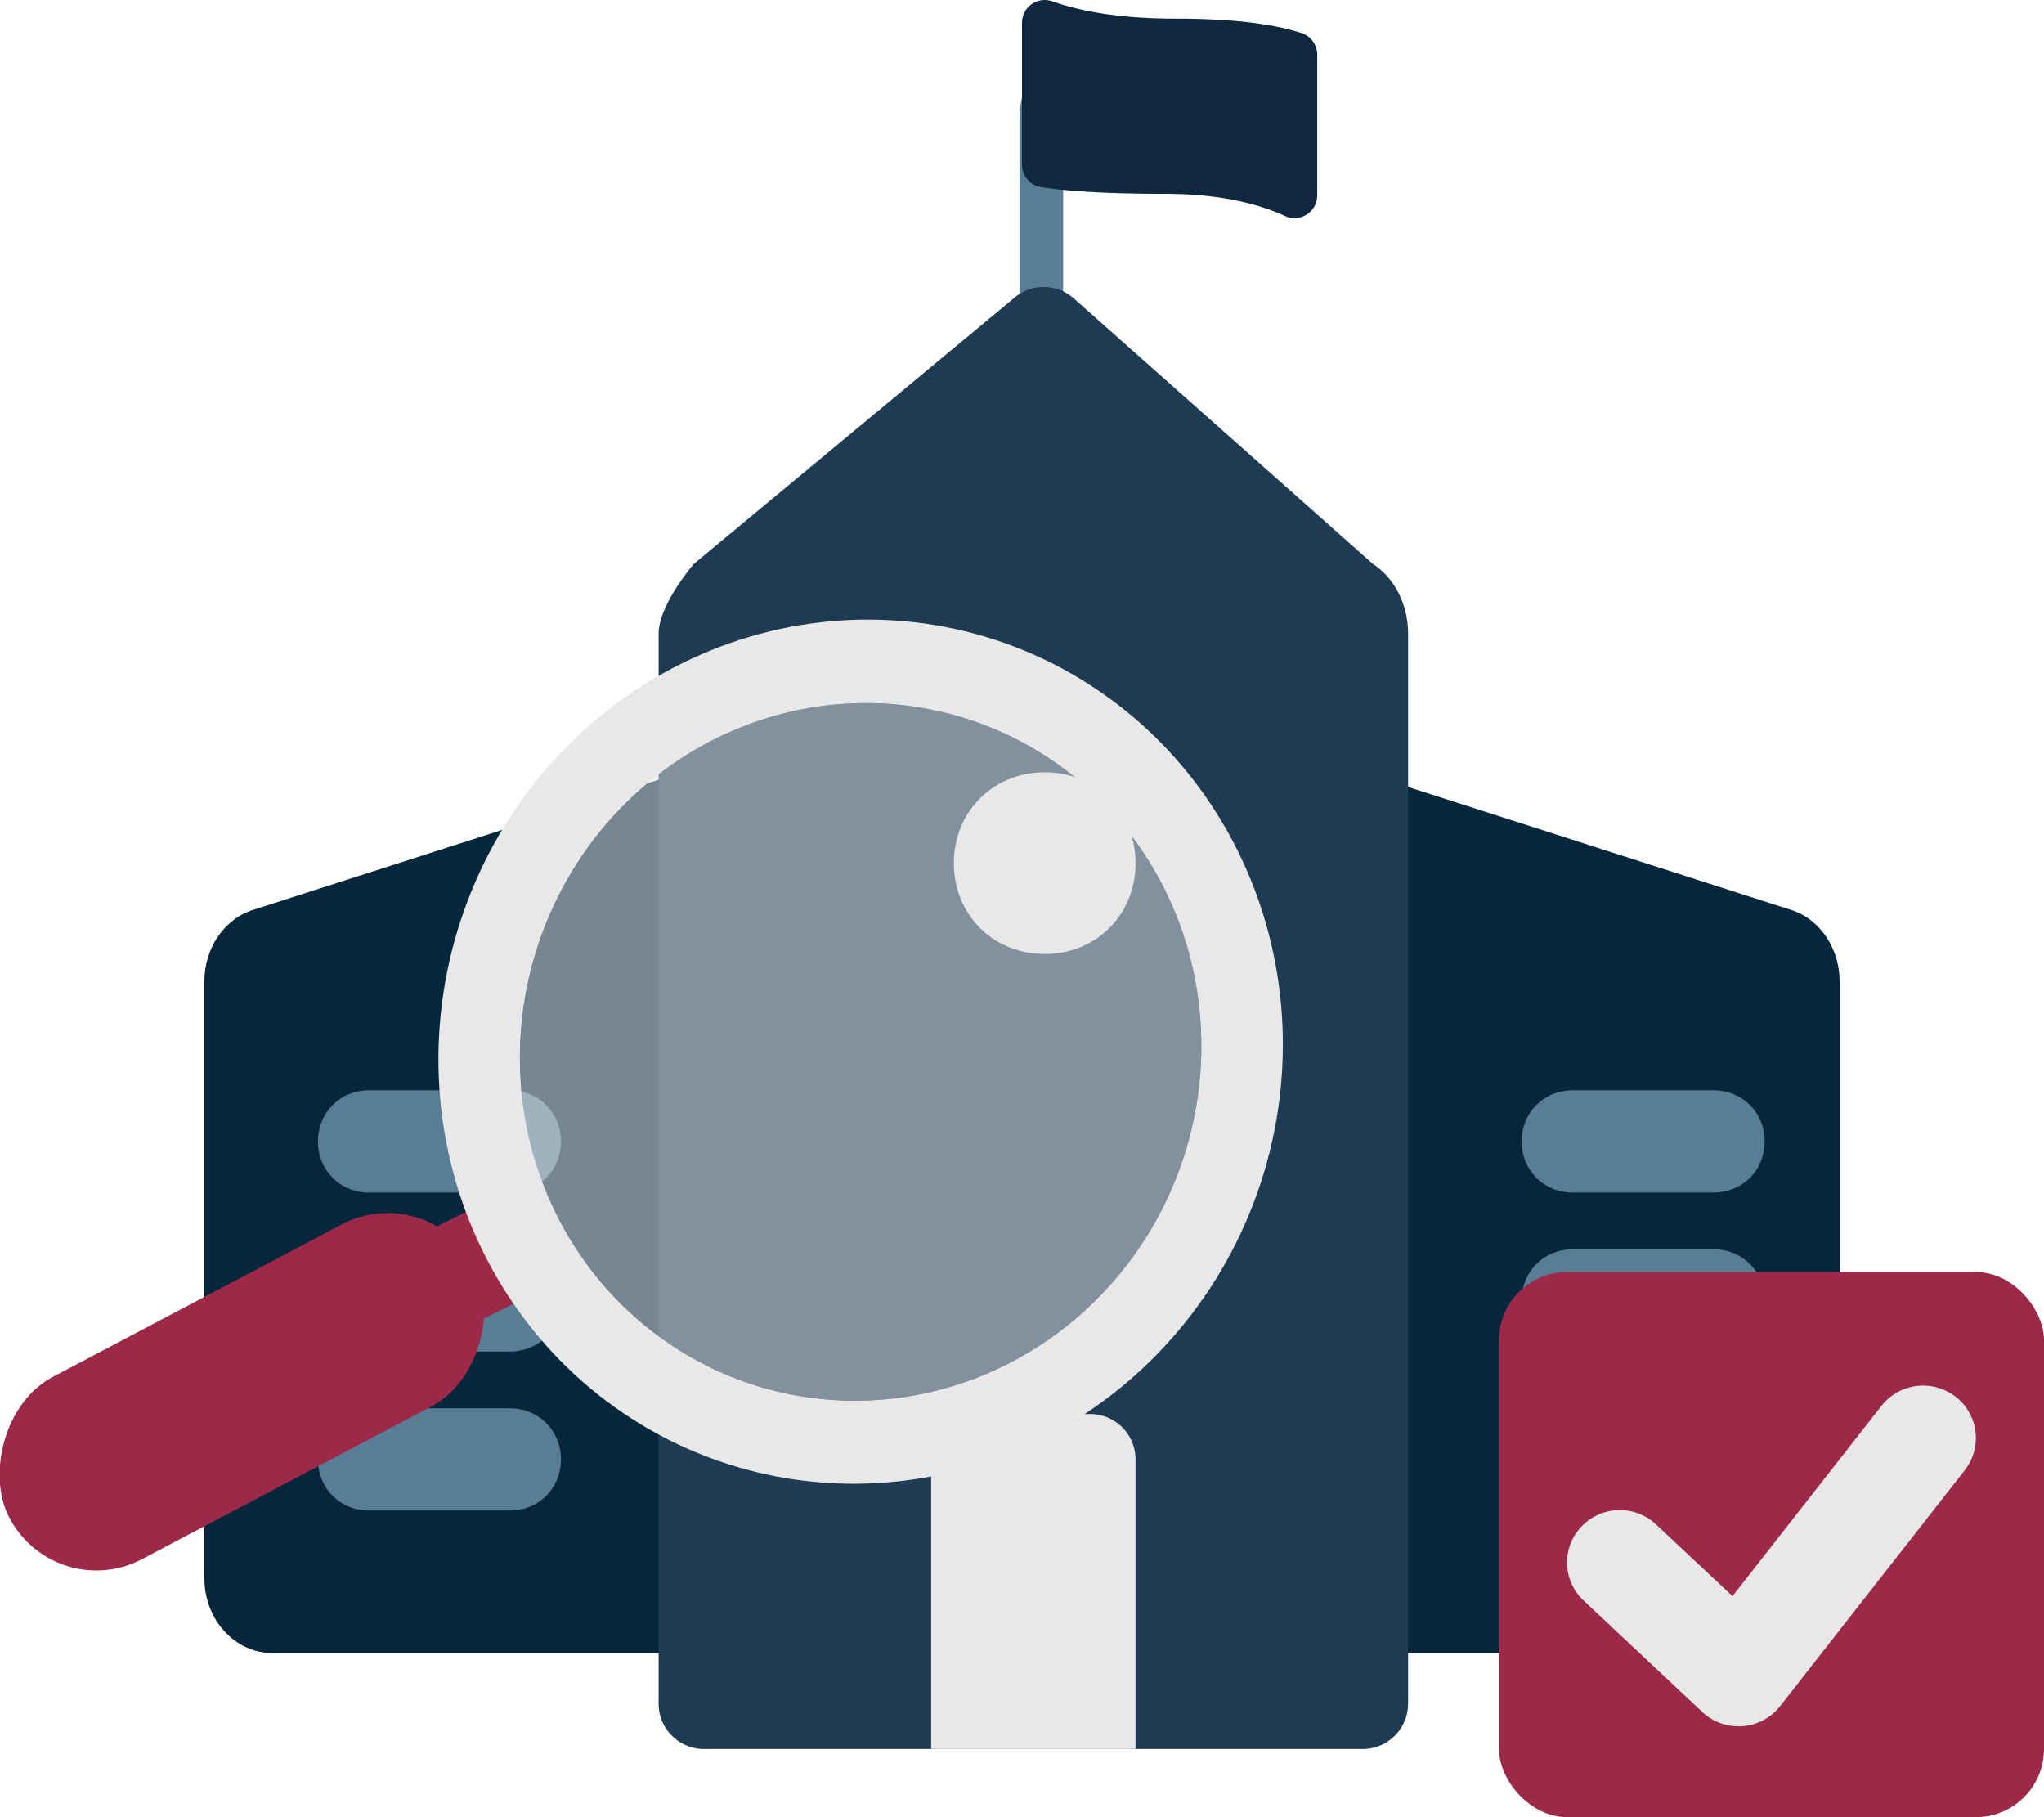 <svg width="90" height="80" viewBox="0 0 90 80" xmlns="http://www.w3.org/2000/svg"><g fill="none" fill-rule="evenodd"><path d="M44.887 5.363v9.2c0 1.272.418 2.25.963 2.25.544 0 .962-.978.962-2.25v-9.2c0-1.274-.418-2.25-.962-2.25-.545 0-.963.972-.963 2.25z" fill="#597D95"/><path d="M32.5 33.201l-21.508 6.904c-1.199.467-1.996 1.712-1.992 3.106V69.49c0 1.813 1.344 3.285 3 3.285h66c1.656 0 3-1.472 3-3.285V43.21c.004-1.393-.793-2.638-1.992-3.105L57.5 33.201h-25z" fill="#05273C"/><path d="M30.547 24.828S29 26.623 29 27.898V75a2 2 0 0 0 2 2h29a2 2 0 0 0 2-2V27.897c0-1.274-.594-2.453-1.547-3.069L47.284 13.14a2 2 0 0 0-2.605-.043L30.547 24.828z" fill="#1F3B54"/><path d="M46 34c2.27 0 4 1.73 4 4s-1.73 4-4 4-4-1.73-4-4 1.73-4 4-4zM43 62.25h5a2 2 0 0 1 2 2V77h-9V64.25a2 2 0 0 1 2-2z" fill="#E8E8E8"/><path d="M16.25 52.5h6.199c1.273 0 2.25-.977 2.25-2.25 0-1.273-.977-2.25-2.25-2.25H16.25c-1.274 0-2.25.977-2.25 2.25 0 1.273.972 2.25 2.25 2.25zM69.25 52.5h6.199c1.273 0 2.25-.977 2.25-2.25 0-1.273-.977-2.25-2.25-2.25H69.25c-1.274 0-2.25.977-2.25 2.25 0 1.273.972 2.25 2.25 2.25zM16.25 59.5h6.199c1.273 0 2.25-.977 2.25-2.25 0-1.273-.977-2.25-2.25-2.25H16.25c-1.274 0-2.25.977-2.25 2.25 0 1.273.972 2.25 2.25 2.25zM69.25 59.5h6.199c1.273 0 2.25-.977 2.25-2.25 0-1.273-.977-2.25-2.25-2.25H69.25c-1.274 0-2.25.977-2.25 2.25 0 1.273.972 2.25 2.25 2.25zM16.25 66.5h6.199c1.273 0 2.25-.977 2.25-2.25 0-1.273-.977-2.25-2.25-2.25H16.25c-1.274 0-2.25.977-2.25 2.25 0 1.273.972 2.25 2.25 2.25zM69.25 66.5h6.199c1.273 0 2.25-.977 2.25-2.25 0-1.273-.977-2.25-2.25-2.25H69.25c-1.274 0-2.25.977-2.25 2.25 0 1.273.972 2.25 2.25 2.25z" fill="#597D95"/><path d="M45 1v6.25a1 1 0 0 0 .85.99c1.285.195 3.088.292 5.41.292 2.12 0 3.896.326 5.325.979A1 1 0 0 0 58 8.6V2.407a1 1 0 0 0-.688-.95C56.018 1.032 54.16.82 51.74.82c-2.163 0-3.966-.254-5.409-.763A1 1 0 0 0 45 1z" fill="#0F2840"/><g transform="translate(66 56)"><rect fill="#9C2948" width="24" height="24" rx="3"/><path d="M6.917 11.112a2.328 2.328 0 0 0-3.282.093 2.292 2.292 0 0 0 .094 3.26l5.226 4.904a2.33 2.33 0 0 0 3.426-.258L20.51 8.726a2.299 2.299 0 0 0-.405-3.239 2.334 2.334 0 0 0-3.26.402l-6.56 8.38-3.368-3.157z" fill="#E8E8E8"/></g><path fill="#9C2948" d="M24.482 56.46l-2.036-4.073-15.417 7.706 2.036 4.075z"/><path d="M15.028 53.915L2.338 60.61c-2.18 1.15-2.862 4.297-1.98 6.093a4.317 4.317 0 0 0 5.922 1.924l12.69-6.696c2.18-1.15 2.863-4.297 1.98-6.093a4.317 4.317 0 0 0-5.922-1.924z" fill="#9C2948"/><path d="M31.92 64.412c4.671 1.543 9.785 1.111 14.21-1.202 4.427-2.312 7.801-6.318 9.38-11.131 1.578-4.813 1.232-10.037-.963-14.524-2.194-4.487-6.057-7.865-10.738-9.39-4.68-1.526-9.792-1.074-14.209 1.257-4.417 2.33-7.776 6.348-9.337 11.167-1.557 4.795-1.208 9.993.977 14.458 2.184 4.466 6.026 7.833 10.68 9.365zm10.647-32.767c3.784 1.204 6.92 3.908 8.718 7.516 1.795 3.608 2.104 7.821.855 11.715-1.247 3.892-3.949 7.142-7.507 9.035-3.56 1.892-7.683 2.27-11.466 1.052-3.779-1.22-6.906-3.934-8.69-7.55-1.78-3.616-2.074-7.832-.813-11.719 1.25-3.873 3.942-7.106 7.486-8.992 3.543-1.882 7.65-2.264 11.417-1.057z" fill="#E8E8E8"/><path d="M42.567 31.645c3.784 1.204 6.92 3.908 8.718 7.516 1.795 3.608 2.104 7.821.855 11.715-1.247 3.892-3.949 7.142-7.507 9.035-3.56 1.892-7.683 2.27-11.466 1.052-3.779-1.22-6.906-3.934-8.69-7.55-1.78-3.616-2.074-7.832-.813-11.719 1.25-3.873 3.942-7.106 7.486-8.992 3.543-1.882 7.65-2.264 11.417-1.057z" fill="#E8E8E8" opacity=".5"/></g></svg>
